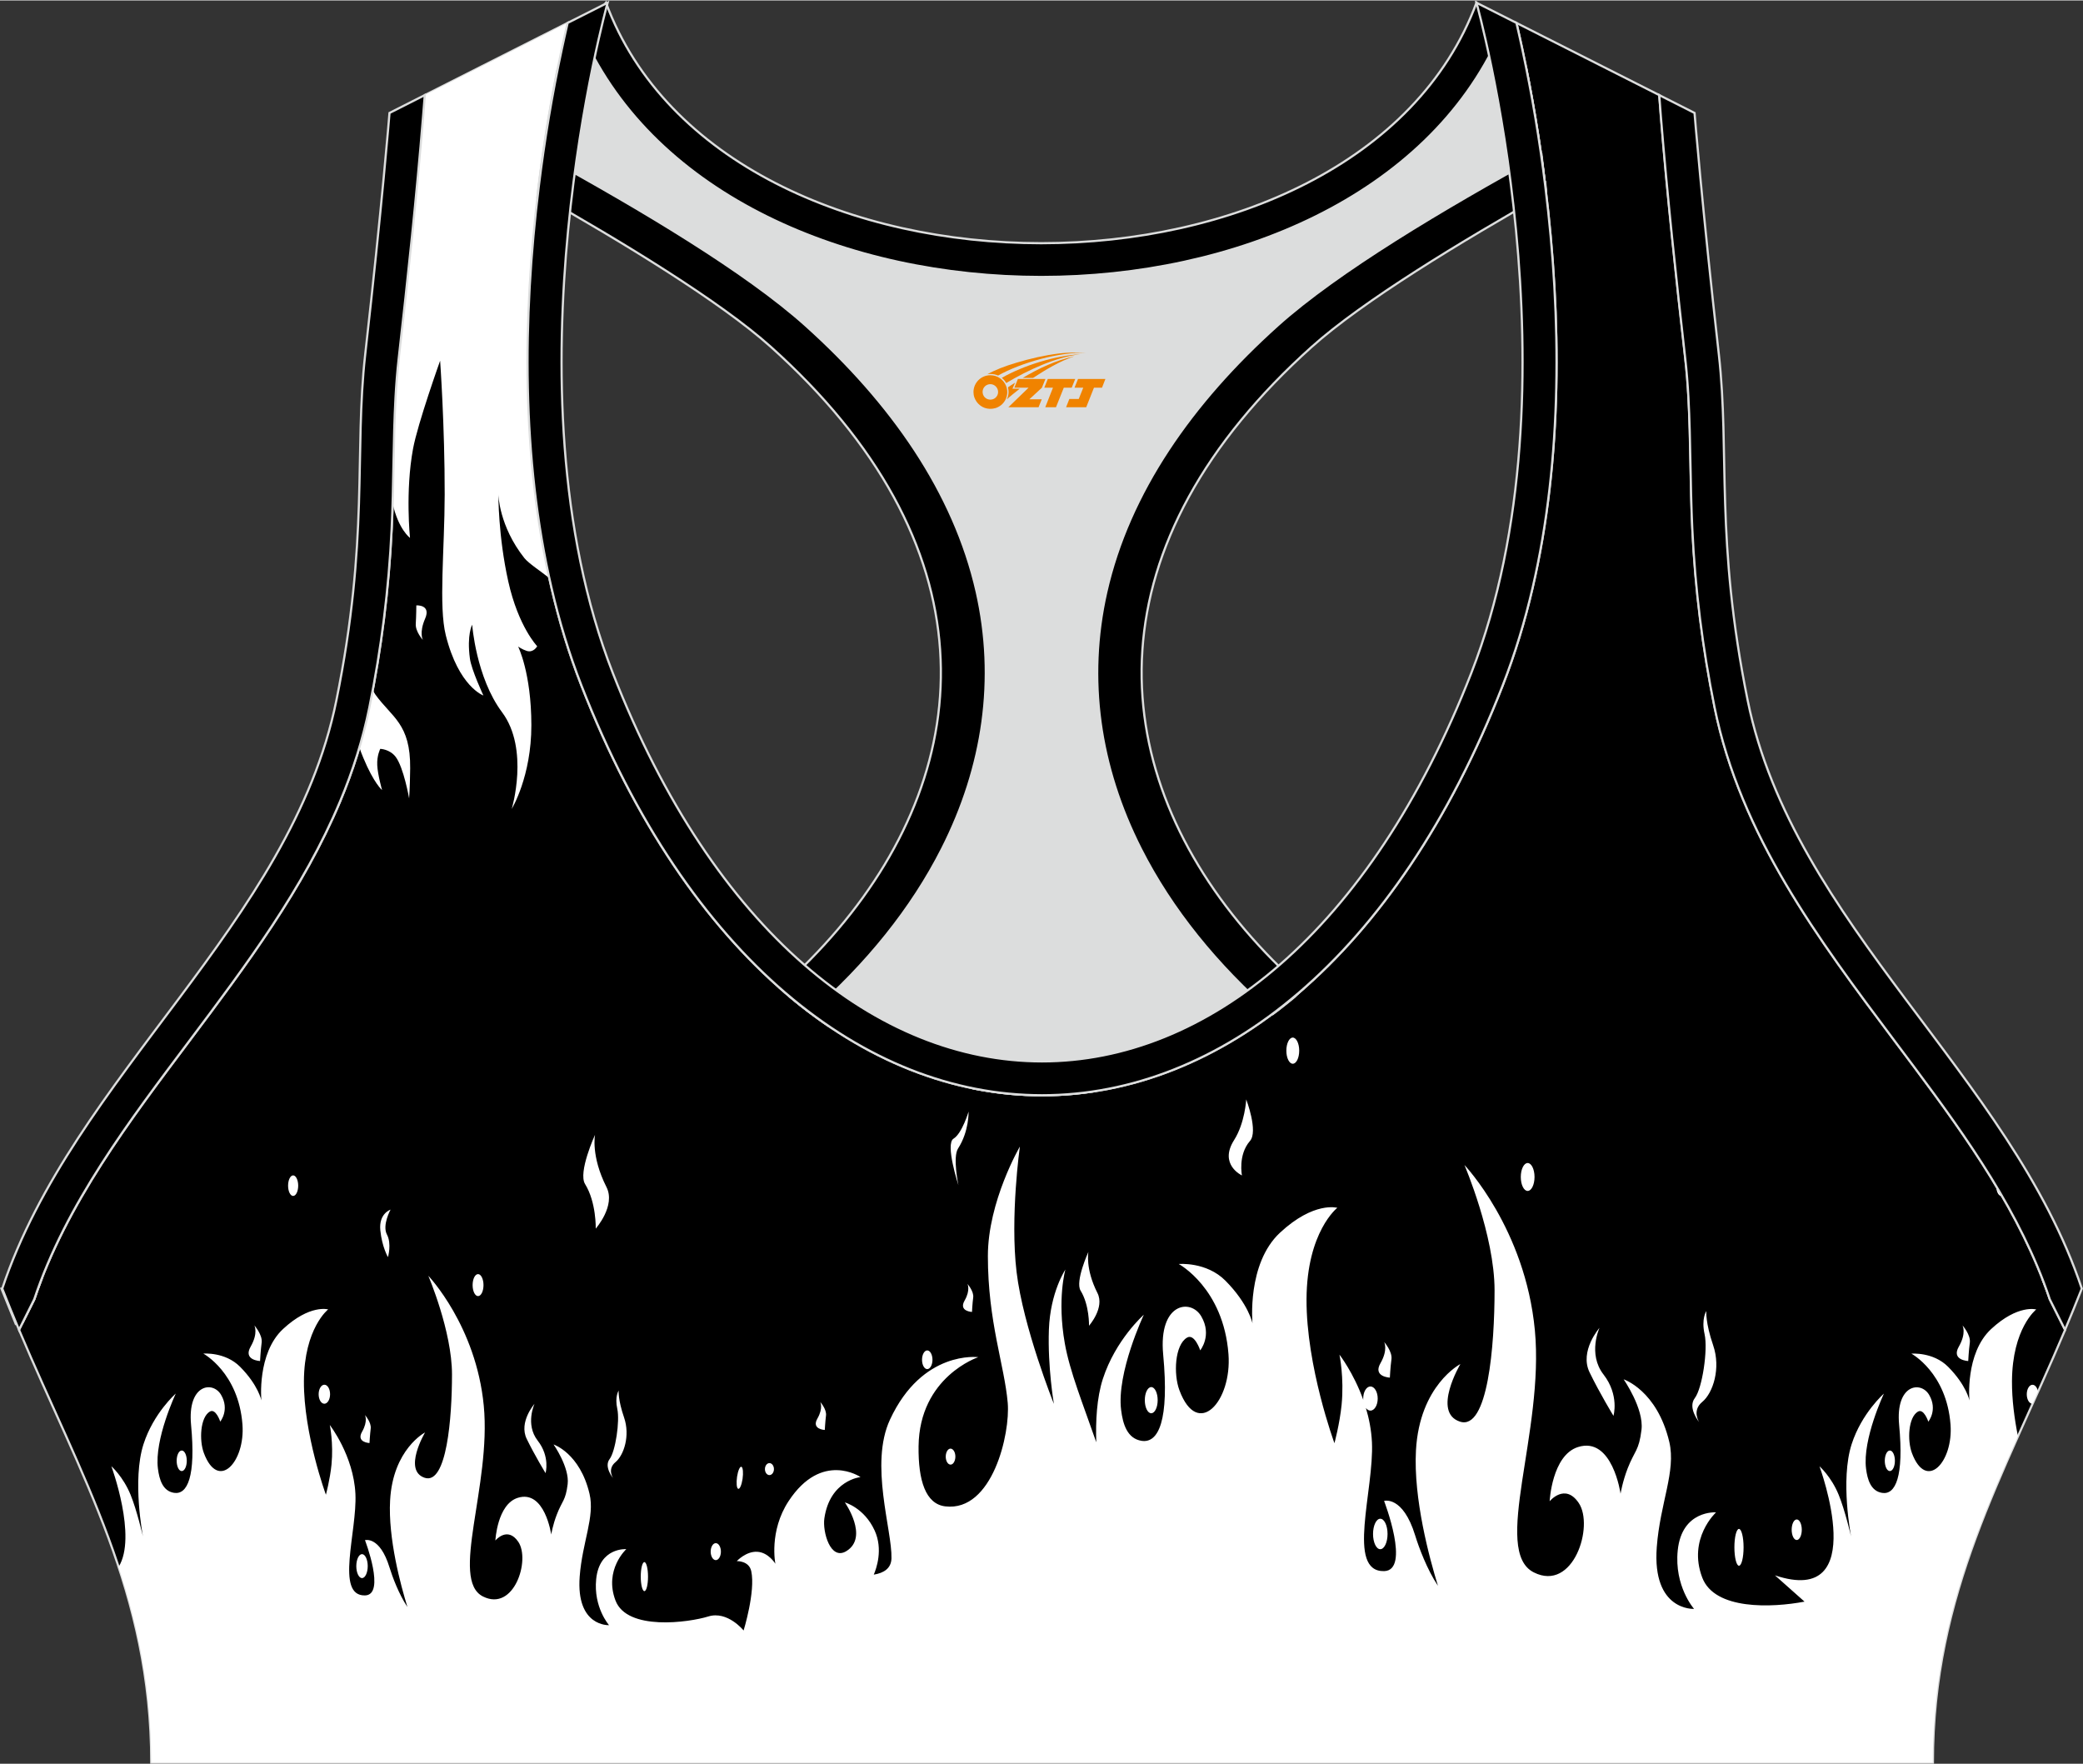 <?xml version="1.0" encoding="utf-8"?>
<!-- Generator: Adobe Illustrator 24.0.1, SVG Export Plug-In . SVG Version: 6.00 Build 0)  -->
<svg xmlns="http://www.w3.org/2000/svg" xmlns:xlink="http://www.w3.org/1999/xlink" version="1.1" id="图层_1" x="0px" y="0px" width="378.8px" height="320.8px" viewBox="0 0 378.95 320.77" enable-background="new 0 0 378.95 320.77" xml:space="preserve">
<rect x="0" y="0" width="378.95" height="320.77" fill="#333333" stroke="none"/>
<g>
	<path fill-rule="evenodd" clip-rule="evenodd" stroke="#DCDDDD" stroke-width="0.4" stroke-miterlimit="22.926" d="M275.88,4.09   l25.98,13.13l0.3,3.74c1.19,14.71,2.78,29.47,4.44,44.13c0.27,2.35,0.45,4.72,0.58,7.08c0.43,7.96,0.33,15.95,0.71,23.93   c0.52,11,1.86,21.69,4.05,32.49c4.72,23.22,18.82,42.1,32.73,60.65c9.62,12.83,19.79,26.21,26.01,41.09   c0.82,1.96,1.57,3.94,2.24,5.95l2.78,5.55c-11.28,26.72-24.06,47.88-24.06,78.74H189.83h-0.52H27.52   c0-30.86-12.78-52.02-24.06-78.74l2.78-5.55c5.76-17.31,17.41-32.6,28.24-47.04c10.28-13.7,20.75-27.66,27.41-43.56   c2.31-5.52,4.13-11.22,5.32-17.09c2.19-10.79,3.53-21.49,4.05-32.49c0.38-7.97,0.28-15.97,0.71-23.93   c0.13-2.37,0.31-4.73,0.58-7.08c1.66-14.66,3.25-29.42,4.44-44.13l0.3-3.74l25.98-13.13c-0.37,1.57-0.71,3.15-1.05,4.71   c-1.78,8.29-3.18,16.69-4.21,25.1c-2.93,23.86-3.13,49.43,2.32,72.94c1.4,6.05,3.2,12.02,5.46,17.81   c38.8,99.35,128.77,99.35,167.57,0c2.26-5.79,4.06-11.76,5.46-17.81c5.45-23.5,5.26-49.08,2.32-72.94   c-1.03-8.41-2.43-16.81-4.21-25.1C276.59,7.24,276.25,5.67,275.88,4.09z"/>
	<g>
		<path fill-rule="evenodd" clip-rule="evenodd" fill="#FFFFFF" d="M367.11,261.19c-0.63-3.15-1.1-6.65-1.08-9.99    c0.05-9.66,4.41-13.07,4.41-13.07s-3.33-0.96-8.2,3.56c-4.78,4.44-3.95,12.99-3.95,12.99s-0.54-2.75-3.87-6.11    c-2.72-2.75-6.69-2.4-6.69-2.4s6.41,3.44,7.12,12.91c0.51,6.75-4.38,12.21-7.02,5.18c-0.87-2.33-0.67-6.5,1.08-7.54    c1.09-0.65,1.9,1.82,1.9,1.82s1.75-2.13,0.15-4.87c-1.51-2.59-6.15-1.93-5.46,5.45c0.89,9.45-0.67,12.75-3.08,12.38    c-2.07-0.32-2.69-2.42-2.94-4.42c-0.67-5.33,3.25-13.64,3.25-13.64s-4.05,3.55-5.87,9.2c-2.11,6.56-0.1,16.78-0.1,16.78    s-1.12-4.81-2.26-7.58c-1.36-3.32-3.49-5.18-3.49-5.18s9.51,25.73-8.1,19.84l5.38,4.78c-5.93,1.12-16.36,1.57-18.61-4.38    c-2.69-7.09,2.51-11.86,2.51-11.86s-6.22-0.46-6.97,6.93c-0.66,6.53,2.97,10.63,2.97,10.63s-7.66,0.44-6.78-11.25    c0.6-8.01,3.53-13.79,2.28-19.11c-2.22-9.41-8.31-11.4-8.31-11.4s3.71,5.32,3.25,9.17s-1.25,3.78-2.51,7.01    c-0.94,2.42-1.3,4.62-1.3,4.62s-1.48-10.48-7.75-8.48c-4.74,1.51-5.15,9.86-5.15,9.86s2.79-3.39,5.29,0.31    c2.83,4.18-0.97,16.26-8.17,12.63c-7.7-3.87,1.95-25.58,0.19-44.06c-1.76-18.49-12.81-30.05-12.81-30.05s5.48,12.79,5.48,22.8    c0,10.01-1.21,25.58-6.31,23.88c-5.11-1.69,0.09-10.47,0.09-10.47s-7.43,3.85-8.08,15.71c-0.48,8.79,2.45,19.61,4,24.63    c-1.99-2.97-3.48-7-4.14-9.15c-2.25-7.32-5.66-6.29-5.66-6.29s4.88,12.66,0,12.77c-6.93,0.15-1.79-14.73-2.21-23.47    c-0.11-2.21-0.53-4.31-1.1-6.21c0.23,0.3,0.51,0.48,0.83,0.48c0.73,0,1.32-0.98,1.32-2.19s-0.59-2.2-1.32-2.2    c-0.73,0-1.32,0.98-1.32,2.2c0,0.08,0,0.16,0.01,0.23c-1.76-4.92-4.33-8.22-4.33-8.22s0.88,4.17,0.39,9.14    c-0.34,3.4-1.3,6.97-1.3,6.97s-5.14-13.95-5.08-26.22c0.07-12.28,5.6-16.6,5.6-16.6s-4.23-1.23-10.42,4.52    c-6.07,5.64-5.01,16.5-5.01,16.5s-0.68-3.48-4.92-7.76c-3.46-3.49-8.5-3.04-8.5-3.04s8.14,4.37,9.05,16.4    c0.65,8.58-5.57,15.52-8.92,6.58c-1.11-2.96-0.85-8.25,1.37-9.58c1.38-0.83,2.41,2.31,2.41,2.31s2.22-2.71,0.19-6.19    c-1.92-3.29-7.81-2.45-6.93,6.93c1.13,12.01-0.85,16.19-3.92,15.72c-2.63-0.4-3.42-3.08-3.73-5.61    c-0.85-6.78,4.13-17.33,4.13-17.33s-5.14,4.52-7.46,11.69c-1.11,3.46-1.32,7.71-1.19,11.51c-2.42-6.96-4.81-12.84-5.72-17.96    c-1.44-8.1,0.1-13.46,0.1-13.46s-2.76,4.11-3,10.94c-0.24,6.84,0.91,13.5,0.91,13.5s-5.59-13.94-6.79-24s0.6-22.81,0.6-22.81    s-5.82,9.98-5.82,19.91c0,12,3.01,19.81,3.61,26.71c0.48,5.55-2.76,19.86-11.36,18.83c-3.58-0.43-4.93-4.69-4.86-10.92    c0.15-12.68,10.86-16.22,10.86-16.22s-10.16-1.35-16.06,11.36c-3.76,8.1,0.41,20.12,0.27,25.24c-0.05,1.8-1.35,2.66-3.22,2.96    c0.46-1.06,1.74-4.6,0.15-8.05c-1.9-4.13-5.41-5.09-5.41-5.09s4.42,6.3,0.29,8.85c-2.94,1.82-4.37-3.55-4.02-5.94    c1.01-6.97,6.58-7.52,6.58-7.52s-7.04-4.82-13.08,4.37c-3.62,5.5-2.41,11.4-2.41,11.4s-1.24-2.06-3.29-2.18    c-2.05-0.12-3.73,1.7-3.73,1.7s2.22-0.09,2.63,1.82c0.8,3.7-1.39,10.8-1.39,10.8s-2.92-3.64-6.43-2.55    c-3.51,1.09-14.77,2.67-16.88-2.91c-2.12-5.58,1.97-9.34,1.97-9.34s-4.9-0.36-5.48,5.46c-0.52,5.14,2.34,8.37,2.34,8.37    s-6.03,0.34-5.34-8.85c0.48-6.31,2.78-10.85,1.79-15.04c-1.75-7.41-6.54-8.98-6.54-8.98s2.92,4.18,2.56,7.22    c-0.37,3.03-0.99,2.97-1.97,5.52c-0.74,1.9-1.02,3.64-1.02,3.64s-1.17-8.24-6.1-6.67c-3.73,1.19-4.06,7.76-4.06,7.76    s2.19-2.67,4.17,0.24c2.23,3.29-0.77,12.79-6.43,9.94c-6.06-3.05,1.54-20.13,0.15-34.69C86.62,241.1,77.92,232,77.92,232    s4.31,10.07,4.31,17.95s-0.95,20.13-4.97,18.8c-4.02-1.34,0.07-8.25,0.07-8.25s-5.85,3.03-6.36,12.37    c-0.38,6.92,1.93,15.44,3.15,19.38c-1.57-2.34-2.74-5.51-3.26-7.2c-1.77-5.76-4.46-4.95-4.46-4.95s3.84,9.97,0,10.05    c-5.46,0.11-1.41-11.6-1.74-18.48c-0.34-6.98-4.66-12.52-4.66-12.52s0.69,3.28,0.31,7.19c-0.26,2.68-1.02,5.49-1.02,5.49    s-4.05-10.98-4-20.64c0.05-9.66,4.41-13.07,4.41-13.07s-3.33-0.96-8.2,3.56c-4.78,4.44-3.95,12.99-3.95,12.99    s-0.54-2.75-3.87-6.11c-2.72-2.75-6.69-2.4-6.69-2.4s6.41,3.44,7.12,12.91c0.51,6.75-4.38,12.21-7.02,5.18    c-0.87-2.33-0.67-6.5,1.08-7.54c1.09-0.65,1.9,1.82,1.9,1.82s1.75-2.13,0.15-4.87c-1.51-2.59-6.15-1.93-5.46,5.45    c0.89,9.45-0.67,12.75-3.09,12.38c-2.07-0.32-2.69-2.42-2.94-4.42c-0.67-5.33,3.25-13.64,3.25-13.64s-4.05,3.55-5.87,9.2    c-2.11,6.56-0.1,16.78-0.1,16.78s-1.12-4.81-2.26-7.58c-1.36-3.32-3.49-5.18-3.49-5.18s4.75,12.86,1.31,18.32    c3.58,10.88,5.94,22.34,5.94,35.59H189.3h0.52h161.79C351.62,297.47,358.78,279.81,367.11,261.19L367.11,261.19z M363.16,215.67    c0.36,0.6,0.71,1.19,1.06,1.79c-0.04,0.01-0.09,0.02-0.14,0.02C363.58,217.48,363.17,216.67,363.16,215.67L363.16,215.67z     M370.76,253.07l-1,2.22l0,0c-0.57,0-1.04-0.77-1.04-1.73c0-0.95,0.47-1.73,1.04-1.73C370.24,251.83,370.64,252.35,370.76,253.07    L370.76,253.07z M33.98,265.66c0,1.03-0.41,1.87-0.92,1.87s-0.92-0.84-0.92-1.87s0.41-1.87,0.92-1.87    C33.57,263.78,33.98,264.62,33.98,265.66L33.98,265.66z M54.25,215.61c0,1.03-0.41,1.87-0.92,1.87s-0.92-0.84-0.92-1.87    s0.41-1.87,0.92-1.87C53.83,213.74,54.25,214.58,54.25,215.61L54.25,215.61z M150.05,260.05c0,0-2.47-0.1-1.35-2.06    s0.52-3.04,0.52-3.04s1.2,1.34,1.05,2.48C150.13,258.56,150.05,260.05,150.05,260.05L150.05,260.05z M176.83,238.58    c0,0-2.47-0.1-1.35-2.06c1.12-1.96,0.52-3.04,0.52-3.04s1.2,1.34,1.05,2.47C176.9,237.08,176.83,238.58,176.83,238.58    L176.83,238.58z M67.22,262.43c0,0-2.47-0.1-1.35-2.06s0.52-3.04,0.52-3.04s1.2,1.34,1.05,2.47    C67.3,260.94,67.22,262.43,67.22,262.43L67.22,262.43z M47.31,247.51c0,0-3.14-0.13-1.71-2.62c1.43-2.49,0.67-3.86,0.67-3.86    s1.52,1.7,1.33,3.14C47.41,245.61,47.31,247.51,47.31,247.51L47.31,247.51z M344.73,265.66c0,1.03-0.41,1.87-0.92,1.87    s-0.92-0.84-0.92-1.87s0.41-1.87,0.92-1.87C344.32,263.78,344.73,264.62,344.73,265.66L344.73,265.66z M327.79,278.2    c0,1.03-0.41,1.87-0.92,1.87s-0.92-0.84-0.92-1.87s0.41-1.87,0.92-1.87C327.38,276.33,327.79,277.17,327.79,278.2L327.79,278.2z     M210.61,254.63c0,1.31-0.52,2.38-1.17,2.38s-1.17-1.06-1.17-2.38c0-1.31,0.52-2.38,1.17-2.38    C210.09,252.25,210.61,253.32,210.61,254.63L210.61,254.63z M236.36,191.05c0,1.31-0.52,2.38-1.17,2.38s-1.17-1.06-1.17-2.38    c0-1.31,0.52-2.38,1.17-2.38C235.83,188.68,236.36,189.74,236.36,191.05L236.36,191.05z M358.07,247.51c0,0-3.14-0.13-1.71-2.62    c1.43-2.49,0.67-3.86,0.67-3.86s1.52,1.7,1.33,3.14C358.16,245.61,358.07,247.51,358.07,247.51L358.07,247.51z M252.85,250.53    c0,0-3.14-0.13-1.71-2.62c1.43-2.49,0.67-3.86,0.67-3.86s1.52,1.7,1.33,3.14C252.94,248.64,252.85,250.53,252.85,250.53    L252.85,250.53z M198.12,241.09c0,0,0.09-3.76-1.53-6.38c-1.04-1.68,1.42-7.06,1.42-7.06s-0.61,3.04,1.64,7.48    C201.02,237.82,198.12,241.09,198.12,241.09L198.12,241.09z M70.58,228.61c0,0-1.08-1.82-1.39-4.88s1.86-3.76,1.86-3.76    s-1.55,2.82-0.66,4.52C71.29,226.18,70.58,228.61,70.58,228.61L70.58,228.61z M99.25,267.9c0,0-1.95-3.18-3.43-6.23    c-1.48-3.05,1.42-6.37,1.42-6.37s-1.73,3.73,0.58,6.69C100.12,264.94,99.25,267.9,99.25,267.9L99.25,267.9z M111.53,268.81    c0,0-1.7-2.05-0.63-3.46s1.89-6.91,1.4-9.14c-0.49-2.23,0.25-3.32,0.25-3.32s-0.14,1.64,0.99,4.91c1.12,3.27-0.03,6.82-1.56,8.1    C110.43,267.17,111.53,268.81,111.53,268.81L111.53,268.81z M64.82,284.82c0-1.2,0.47-2.18,1.04-2.18s1.04,0.98,1.04,2.18    c0,1.2-0.47,2.18-1.04,2.18S64.82,286.02,64.82,284.82L64.82,284.82z M57.97,253.55c0-0.95,0.47-1.73,1.04-1.73    c0.58,0,1.04,0.77,1.04,1.73c0,0.96-0.47,1.73-1.04,1.73C58.43,255.28,57.97,254.51,57.97,253.55L57.97,253.55z M85.98,233.7    c0-1.11,0.44-2,0.99-2c0.54,0,0.99,0.89,0.99,2c0,1.1-0.44,2-0.99,2C86.42,235.7,85.98,234.8,85.98,233.7L85.98,233.7z     M116.57,286.73c0-1.46,0.29-2.64,0.66-2.64c0.36,0,0.66,1.18,0.66,2.64c0,1.46-0.29,2.64-0.66,2.64    C116.87,289.37,116.57,288.19,116.57,286.73L116.57,286.73z M129.29,282.18c0-0.85,0.42-1.54,0.93-1.54s0.93,0.69,0.93,1.54    c0,0.86-0.42,1.55-0.93,1.55S129.29,283.03,129.29,282.18L129.29,282.18z M139.16,267.17c0-0.6,0.37-1.09,0.82-1.09    c0.45,0,0.82,0.49,0.82,1.09s-0.37,1.09-0.82,1.09C139.52,268.26,139.16,267.77,139.16,267.17L139.16,267.17z M167.74,247.28    c0-0.94,0.43-1.7,0.95-1.7s0.95,0.76,0.95,1.7s-0.43,1.7-0.95,1.7C168.16,248.98,167.74,248.22,167.74,247.28L167.74,247.28z     M134.09,268.55c0.17-1.11,0.52-1.91,0.8-1.8c0.27,0.11,0.36,1.1,0.2,2.21c-0.17,1.11-0.52,1.91-0.8,1.79    C134.01,270.65,133.93,269.66,134.09,268.55L134.09,268.55z M172.08,264.55c0.12-0.78,0.59-1.26,1.06-1.06s0.76,0.98,0.64,1.76    s-0.59,1.26-1.06,1.06C172.25,266.12,171.96,265.33,172.08,264.55L172.08,264.55z M174.36,215.53c0,0-2.45-7.52-0.89-8.47    s2.74-4.93,2.74-4.93s0.11,3.59-1.91,6.71C173.28,210.41,174.36,215.53,174.36,215.53L174.36,215.53z M108.38,223.42    c0,0,0.12-4.78-1.94-8.1c-1.32-2.13,1.81-8.97,1.81-8.97s-0.78,3.86,2.08,9.51C112.06,219.26,108.38,223.42,108.38,223.42    L108.38,223.42z M225.94,213.75c0,0-4.26-1.97-1.43-6.43c1.99-3.13,2.21-7.4,2.21-7.4s2.22,5.81,0.68,7.56    C225.19,210.02,225.94,213.75,225.94,213.75L225.94,213.75z M293.53,257.48c0,0-2.47-4.04-4.35-7.92    c-1.88-3.87,1.81-8.09,1.81-8.09s-2.19,4.74,0.73,8.49C294.64,253.73,293.53,257.48,293.53,257.48L293.53,257.48z M309.13,258.64    c0,0-2.16-2.6-0.8-4.39c1.36-1.79,2.4-8.78,1.78-11.61c-0.63-2.83,0.31-4.22,0.31-4.22s-0.18,2.08,1.25,6.24    s-0.03,8.67-1.98,10.28C307.73,256.55,309.13,258.64,309.13,258.64L309.13,258.64z M249.79,278.97c0-1.53,0.59-2.77,1.32-2.77    c0.73,0,1.32,1.24,1.32,2.77s-0.59,2.77-1.32,2.77C250.38,281.75,249.79,280.51,249.79,278.97L249.79,278.97z M276.67,214.03    c0-1.4,0.56-2.54,1.25-2.54s1.25,1.14,1.25,2.54s-0.56,2.54-1.25,2.54S276.67,215.44,276.67,214.03L276.67,214.03z M315.53,281.4    c0-1.85,0.37-3.35,0.83-3.35s0.84,1.5,0.84,3.35s-0.37,3.35-0.84,3.35C315.91,284.75,315.53,283.25,315.53,281.4z"/>
		<path fill-rule="evenodd" clip-rule="evenodd" fill="#FFFFFF" d="M71.43,91.48c1.03,4.74,3.16,6.29,3.16,6.29    s-0.88-8.45,0.55-16.2c0.85-4.62,4.93-16.03,4.93-16.03s0.85,11.92,0.83,24.36c-0.02,10.02-1.12,20.3,0.2,25.58    c2.35,9.39,6.84,10.96,6.84,10.96s-2.18-4.68-2.45-6.71c-0.59-4.35,0.41-6.17,0.41-6.17s0.7,9.59,5.44,15.93    c5.02,6.72,1.76,17.58,1.76,17.58s3.58-5.86,3.57-15.24c-0.01-9.54-2.41-14.29-2.41-14.29s0.7,0.51,1.57,0.79    c1.24,0.39,1.9-0.85,1.9-0.85s-3.42-3.54-5.26-11.78c-1.85-8.3-1.8-15.83-1.8-15.83s0.1,5.75,4.74,11.59    c0.74,0.93,2.97,2.39,4.51,3.61c-5.04-23.01-4.78-47.9-1.92-71.16c1.03-8.41,2.43-16.81,4.21-25.1c0.34-1.56,0.68-3.14,1.05-4.71    L77.28,17.22l-0.3,3.74c-1.19,14.71-2.78,29.47-4.44,44.13c-0.27,2.35-0.45,4.72-0.58,7.08C71.62,78.6,71.62,85.04,71.43,91.48    L71.43,91.48z M65.38,135.88c0.71-2.4,1.32-4.84,1.82-7.3c0.21-1.05,0.42-2.1,0.62-3.15c0.14,0.32,0.31,0.61,0.5,0.88    c2.99,4.14,6.38,5.26,6.3,13.37c-0.04,3.69-0.19,5.48-0.19,5.48s-0.99-5.66-2.46-7.57c-1.08-1.4-2.79-1.44-2.79-1.44    s-0.63,1.2-0.55,2.95c0.08,1.75,0.88,4.55,0.88,4.55s-1.49-1.23-3.41-5.86C65.83,137.16,65.59,136.52,65.38,135.88L65.38,135.88z     M75.74,110.05c0,0,2.73-0.19,1.6,2.41c-1.13,2.6-0.41,3.87-0.41,3.87s-1.4-1.52-1.29-2.96    C75.73,111.93,75.74,110.05,75.74,110.05z"/>
	</g>
	
		<path fill-rule="evenodd" clip-rule="evenodd" fill="#DCDDDD" stroke="#DCDDDD" stroke-width="0.4" stroke-miterlimit="22.926" d="   M272.82,6.29l4.81,5.93c1.38,6.84,2.5,13.75,3.37,20.66c-23.16,11.23-48.23,28.16-60.89,46.31C187.73,125.59,209.87,155,234.42,180   l-35.08,18.39c-7.43,1.17-14.92,1.01-22.33-0.49l-26.37-11.4c-2.34-1.59-4.64-3.34-6.91-5.24c24.08-18.14,42.84-49.69,20.18-96.74   c-7.93-16.46-34.11-33.18-50.68-43.36c-3.5-2.15-9.7-3.69-15.48-5.29c0.08-0.66,0.15-1.31,0.23-1.97c0.87-7.08,2-14.15,3.39-21.16   l4.64-6.46C132.4,64.97,246.46,64.97,272.82,6.29z"/>
	<path fill-rule="evenodd" clip-rule="evenodd" stroke="#DCDDDD" stroke-width="0.4" stroke-miterlimit="22.926" d="M2.87,240.76   l-2.6-6.42c2.5-0.56,4.91-1.1,7.24-1.61c-0.45,1.18-0.88,2.36-1.28,3.55l-2.1,4.19L2.87,240.76L2.87,240.76z M141.93,179.69   c30.74-27.32,41.6-66.24,11.11-103.39c-3.65-4.45-7.9-8.88-12.77-13.25c-9.24-8.3-27.12-19.14-42.42-27.81   c0.05-0.45,0.11-0.89,0.16-1.34c0.23-1.9,0.49-3.8,0.76-5.69c17.71,9.72,36.87,21.12,47.76,30.89   c15.63,14.03,27.05,30.34,31.16,48.5c3.58,15.81,1.29,31.74-6.29,46.7c-5.55,10.96-13.75,21.06-23.88,29.93   C145.62,182.82,143.76,181.31,141.93,179.69z"/>
	<path fill-rule="evenodd" clip-rule="evenodd" stroke="#DCDDDD" stroke-width="0.4" stroke-miterlimit="22.926" d="M375.99,240.76   l2.6-6.42c-2.39-0.54-4.7-1.05-6.93-1.54l0.01,0.03l0.01,0.03l0.02,0.05v0.01l0.02,0.04l0.02,0.05v0.01l0.02,0.05l0.01,0.03   l0.01,0.02l0.04,0.11l0.02,0.05l0,0l0.02,0.05l0.02,0.04v0.01l0.02,0.05l0.01,0.03l0.01,0.03l0.02,0.05v0.01l0.02,0.04l0.02,0.05   l0,0l0.02,0.05l0.01,0.03l0.01,0.02l0.03,0.07l0.01,0.04l0.02,0.05l0,0l0.02,0.05l0.02,0.04V234l0.02,0.05l0.01,0.03l0.01,0.03   l0.02,0.05v0.01l0.02,0.04l0.02,0.05l0,0l0.02,0.05l0.01,0.04l0.01,0.02l0.02,0.05l0.01,0.02l0.01,0.03l0.02,0.05l0,0l0.02,0.05   l0.02,0.04v0.01l0.02,0.05l0.01,0.03l0.01,0.03l0.02,0.05v0.01l0.01,0.04l0.02,0.05l0,0l0.02,0.05l0.01,0.04l0.01,0.02l0.02,0.05   l0.01,0.02l0.01,0.03l0.02,0.05v0.01l0.02,0.05l0.02,0.05v0.01l0.02,0.05l0.01,0.03l0.01,0.02l0.02,0.05l0.01,0.01l0.01,0.04   l0.02,0.05l0,0l0.02,0.05l0.01,0.04l0.01,0.02l0.02,0.05l0.01,0.02l0.01,0.03l0.02,0.05v0.01l0.02,0.05l0.02,0.05v0.01l0.02,0.05   l0.01,0.03l0.01,0.02l0.02,0.06l0.01,0.02l0.01,0.04l0.02,0.06l2.14,4.27L375.99,240.76L375.99,240.76z M237.07,179.82   c-30.84-27.32-41.79-66.31-11.25-103.51c3.65-4.45,7.9-8.88,12.77-13.25c9.3-8.35,27.32-19.27,42.69-27.96v-0.02v-0.02v-0.02v-0.01   v-0.01V35v-0.02v-0.02v-0.02v-0.02V34.9v-0.02v-0.02v-0.02l-0.01-0.06v-0.02v-0.02v-0.02l-0.08-0.67v-0.02v-0.02v-0.04v-0.02v-0.02   v-0.02v-0.02v-0.02l-0.01-0.09l-0.01-0.09l-0.02-0.18v-0.03l-0.01-0.06l-0.01-0.09l-0.01-0.09l-0.01-0.09l-0.01-0.06v-0.03   l-0.01-0.09l-0.08-0.07L281,32.81l-0.01-0.09l0,0l-0.01-0.09l-0.01-0.09l-0.01-0.09l-0.01-0.09v-0.03l-0.02-0.07l-0.01-0.09   l-0.01-0.09l-0.01-0.09l-0.01-0.06v-0.04l-0.01-0.09l-0.01-0.09l-0.01-0.09l-0.01-0.09v-0.01l-0.01-0.09l-0.01-0.09l-0.01-0.09   l-0.01-0.09v-0.02l-0.01-0.07l-0.01-0.09l-0.01-0.09l-0.01-0.09l-0.01-0.05l-0.01-0.04l-0.01-0.09l-0.01-0.09l-0.01-0.09   l-0.01-0.08v-0.01l-0.01-0.09l-0.01-0.09l-0.01-0.09l-0.01-0.09v-0.02l-0.01-0.07l-0.01-0.09l-0.01-0.09l-0.01-0.09l-0.01-0.05   l-0.01-0.04l-0.01-0.09l-0.01-0.09l-0.01-0.09l-0.01-0.08v-0.01l-0.01-0.09L280.55,29l-0.01-0.09l-0.01-0.09V28.8l-0.01-0.07   l-0.01-0.09l-0.01-0.09l-0.01-0.09l-0.01-0.05l-0.01-0.04l-0.01-0.09l-0.01-0.09l-0.01-0.09c-17.79,9.75-37.07,21.21-48.02,31.04   c-15.63,14.03-27.05,30.34-31.16,48.5c-3.58,15.81-1.29,31.74,6.29,46.7c5.57,11,13.82,21.14,24.01,30.05   c0.44-0.33,0.88-0.66,1.32-1c0.5-0.39,0.99-0.78,1.49-1.18c0.39-0.31,0.77-0.63,1.16-0.95   C235.99,180.75,236.53,180.29,237.07,179.82z"/>
	<path fill-rule="evenodd" clip-rule="evenodd" stroke="#DCDDDD" stroke-width="0.4" stroke-miterlimit="22.926" d="M268.61,0.42   l4.21,5.87c-26.37,58.69-140.42,58.69-166.79,0l4.21-5.87C131.84,58.75,247.02,58.74,268.61,0.42z"/>
	<path fill-rule="evenodd" clip-rule="evenodd" stroke="#DCDDDD" stroke-width="0.4" stroke-miterlimit="22.926" d="M267.64,122.42   c20.46-52.38,0.97-122,0.97-122l7.27,3.67c0.37,1.57,0.71,3.15,1.05,4.71c1.78,8.29,3.18,16.69,4.21,25.1   c2.93,23.86,3.13,49.43-2.32,72.94c-1.4,6.05-3.2,12.02-5.46,17.81c-38.8,99.35-128.77,99.35-167.57,0   c-2.26-5.79-4.06-11.76-5.46-17.81c-5.45-23.5-5.26-49.08-2.32-72.94c1.03-8.41,2.43-16.81,4.21-25.1   c0.34-1.56,0.68-3.14,1.05-4.71l7.27-3.67c0,0-19.48,69.62,0.97,122C148.26,216.53,230.88,216.53,267.64,122.42L267.64,122.42z    M301.86,17.22l6.42,3.25c0,0,1.34,16.7,4.42,43.93c2.01,17.83-0.7,33.62,5.25,62.96c8.26,40.69,47.89,68.25,60.78,106.98   c-1,2.55-2.02,5.04-3.05,7.49l-2.78-5.55c-0.67-2.01-1.42-4-2.24-5.95c-6.22-14.88-16.38-28.26-26.01-41.09   c-13.91-18.55-28.02-37.43-32.73-60.65c-2.19-10.79-3.53-21.49-4.05-32.49c-0.38-7.97-0.28-15.97-0.71-23.93   c-0.13-2.37-0.31-4.73-0.58-7.08c-1.66-14.66-3.25-29.42-4.44-44.13L301.86,17.22L301.86,17.22z M3.46,241.83   c-1.03-2.45-2.05-4.94-3.05-7.49c12.89-38.73,52.52-66.29,60.78-106.98c5.96-29.34,3.24-45.13,5.25-62.96   c3.08-27.23,4.42-43.93,4.42-43.93l6.42-3.25l-0.3,3.74c-1.19,14.71-2.78,29.47-4.44,44.13c-0.27,2.35-0.45,4.72-0.58,7.08   c-0.43,7.96-0.33,15.95-0.71,23.93c-0.52,11-1.86,21.69-4.05,32.49c-1.19,5.87-3.01,11.57-5.32,17.09   c-6.66,15.9-17.13,29.86-27.41,43.56c-10.83,14.44-22.48,29.73-28.24,47.04L3.46,241.83z"/>
	
</g>
<g id="图层_x0020_1">
	<path fill="#F08300" d="M177.28,72.26c0.416,1.136,1.472,1.984,2.752,2.032c0.144,0,0.304,0,0.448-0.016h0.016   c0.016,0,0.064,0,0.128-0.016c0.032,0,0.048-0.016,0.08-0.016c0.064-0.016,0.144-0.032,0.224-0.048c0.016,0,0.016,0,0.032,0   c0.192-0.048,0.4-0.112,0.576-0.208c0.192-0.096,0.4-0.224,0.608-0.384c0.672-0.56,1.104-1.408,1.104-2.352   c0-0.224-0.032-0.448-0.08-0.672l0,0C183.12,70.38,183.07,70.21,182.99,70.03C182.52,68.94,181.44,68.18,180.17,68.18C178.48,68.18,177.1,69.55,177.1,71.25C177.1,71.6,177.16,71.94,177.28,72.26L177.28,72.26L177.28,72.26z M181.58,71.28L181.58,71.28C181.55,72.06,180.89,72.66,180.11,72.62C179.32,72.59,178.73,71.94,178.76,71.15c0.032-0.784,0.688-1.376,1.472-1.344   C181,69.84,181.61,70.51,181.58,71.28L181.58,71.28z"/>
	<polygon fill="#F08300" points="195.61,68.86 ,194.97,70.45 ,193.53,70.45 ,192.11,74 ,190.16,74 ,191.56,70.45 ,189.98,70.45    ,190.62,68.86"/>
	<path fill="#F08300" d="M197.58,64.13c-1.008-0.096-3.024-0.144-5.056,0.112c-2.416,0.304-5.152,0.912-7.616,1.664   C182.86,66.51,180.99,67.23,179.64,68C179.84,67.97,180.03,67.95,180.22,67.95c0.48,0,0.944,0.112,1.36,0.288   C185.68,65.92,192.88,63.87,197.58,64.13L197.58,64.13L197.58,64.13z"/>
	<path fill="#F08300" d="M183.05,69.6c4-2.368,8.88-4.672,13.488-5.248c-4.608,0.288-10.224,2-14.288,4.304   C182.57,68.91,182.84,69.23,183.05,69.6C183.05,69.6,183.05,69.6,183.05,69.6z"/>
	<polygon fill="#F08300" points="201.1,68.86 ,200.48,70.45 ,199.02,70.45 ,197.61,74 ,197.15,74 ,195.64,74 ,193.95,74    ,194.54,72.5 ,196.25,72.5 ,197.07,70.45 ,195.48,70.45 ,196.12,68.86"/>
	<polygon fill="#F08300" points="190.19,68.86 ,189.55,70.45 ,187.26,72.56 ,189.52,72.56 ,188.94,74 ,183.45,74 ,187.12,70.45    ,184.54,70.45 ,185.18,68.86"/>
	<path fill="#F08300" d="M195.47,64.72c-3.376,0.752-6.464,2.192-9.424,3.952h1.888C190.36,67.1,192.7,65.67,195.47,64.72z    M184.67,69.54C184.04,69.92,183.98,69.97,183.37,70.38c0.064,0.256,0.112,0.544,0.112,0.816c0,0.496-0.112,0.976-0.32,1.392   c0.176-0.16,0.32-0.304,0.432-0.4c0.272-0.24,0.768-0.64,1.6-1.296l0.32-0.256H184.19l0,0L184.67,69.54L184.67,69.54L184.67,69.54z"/>
</g>
</svg>